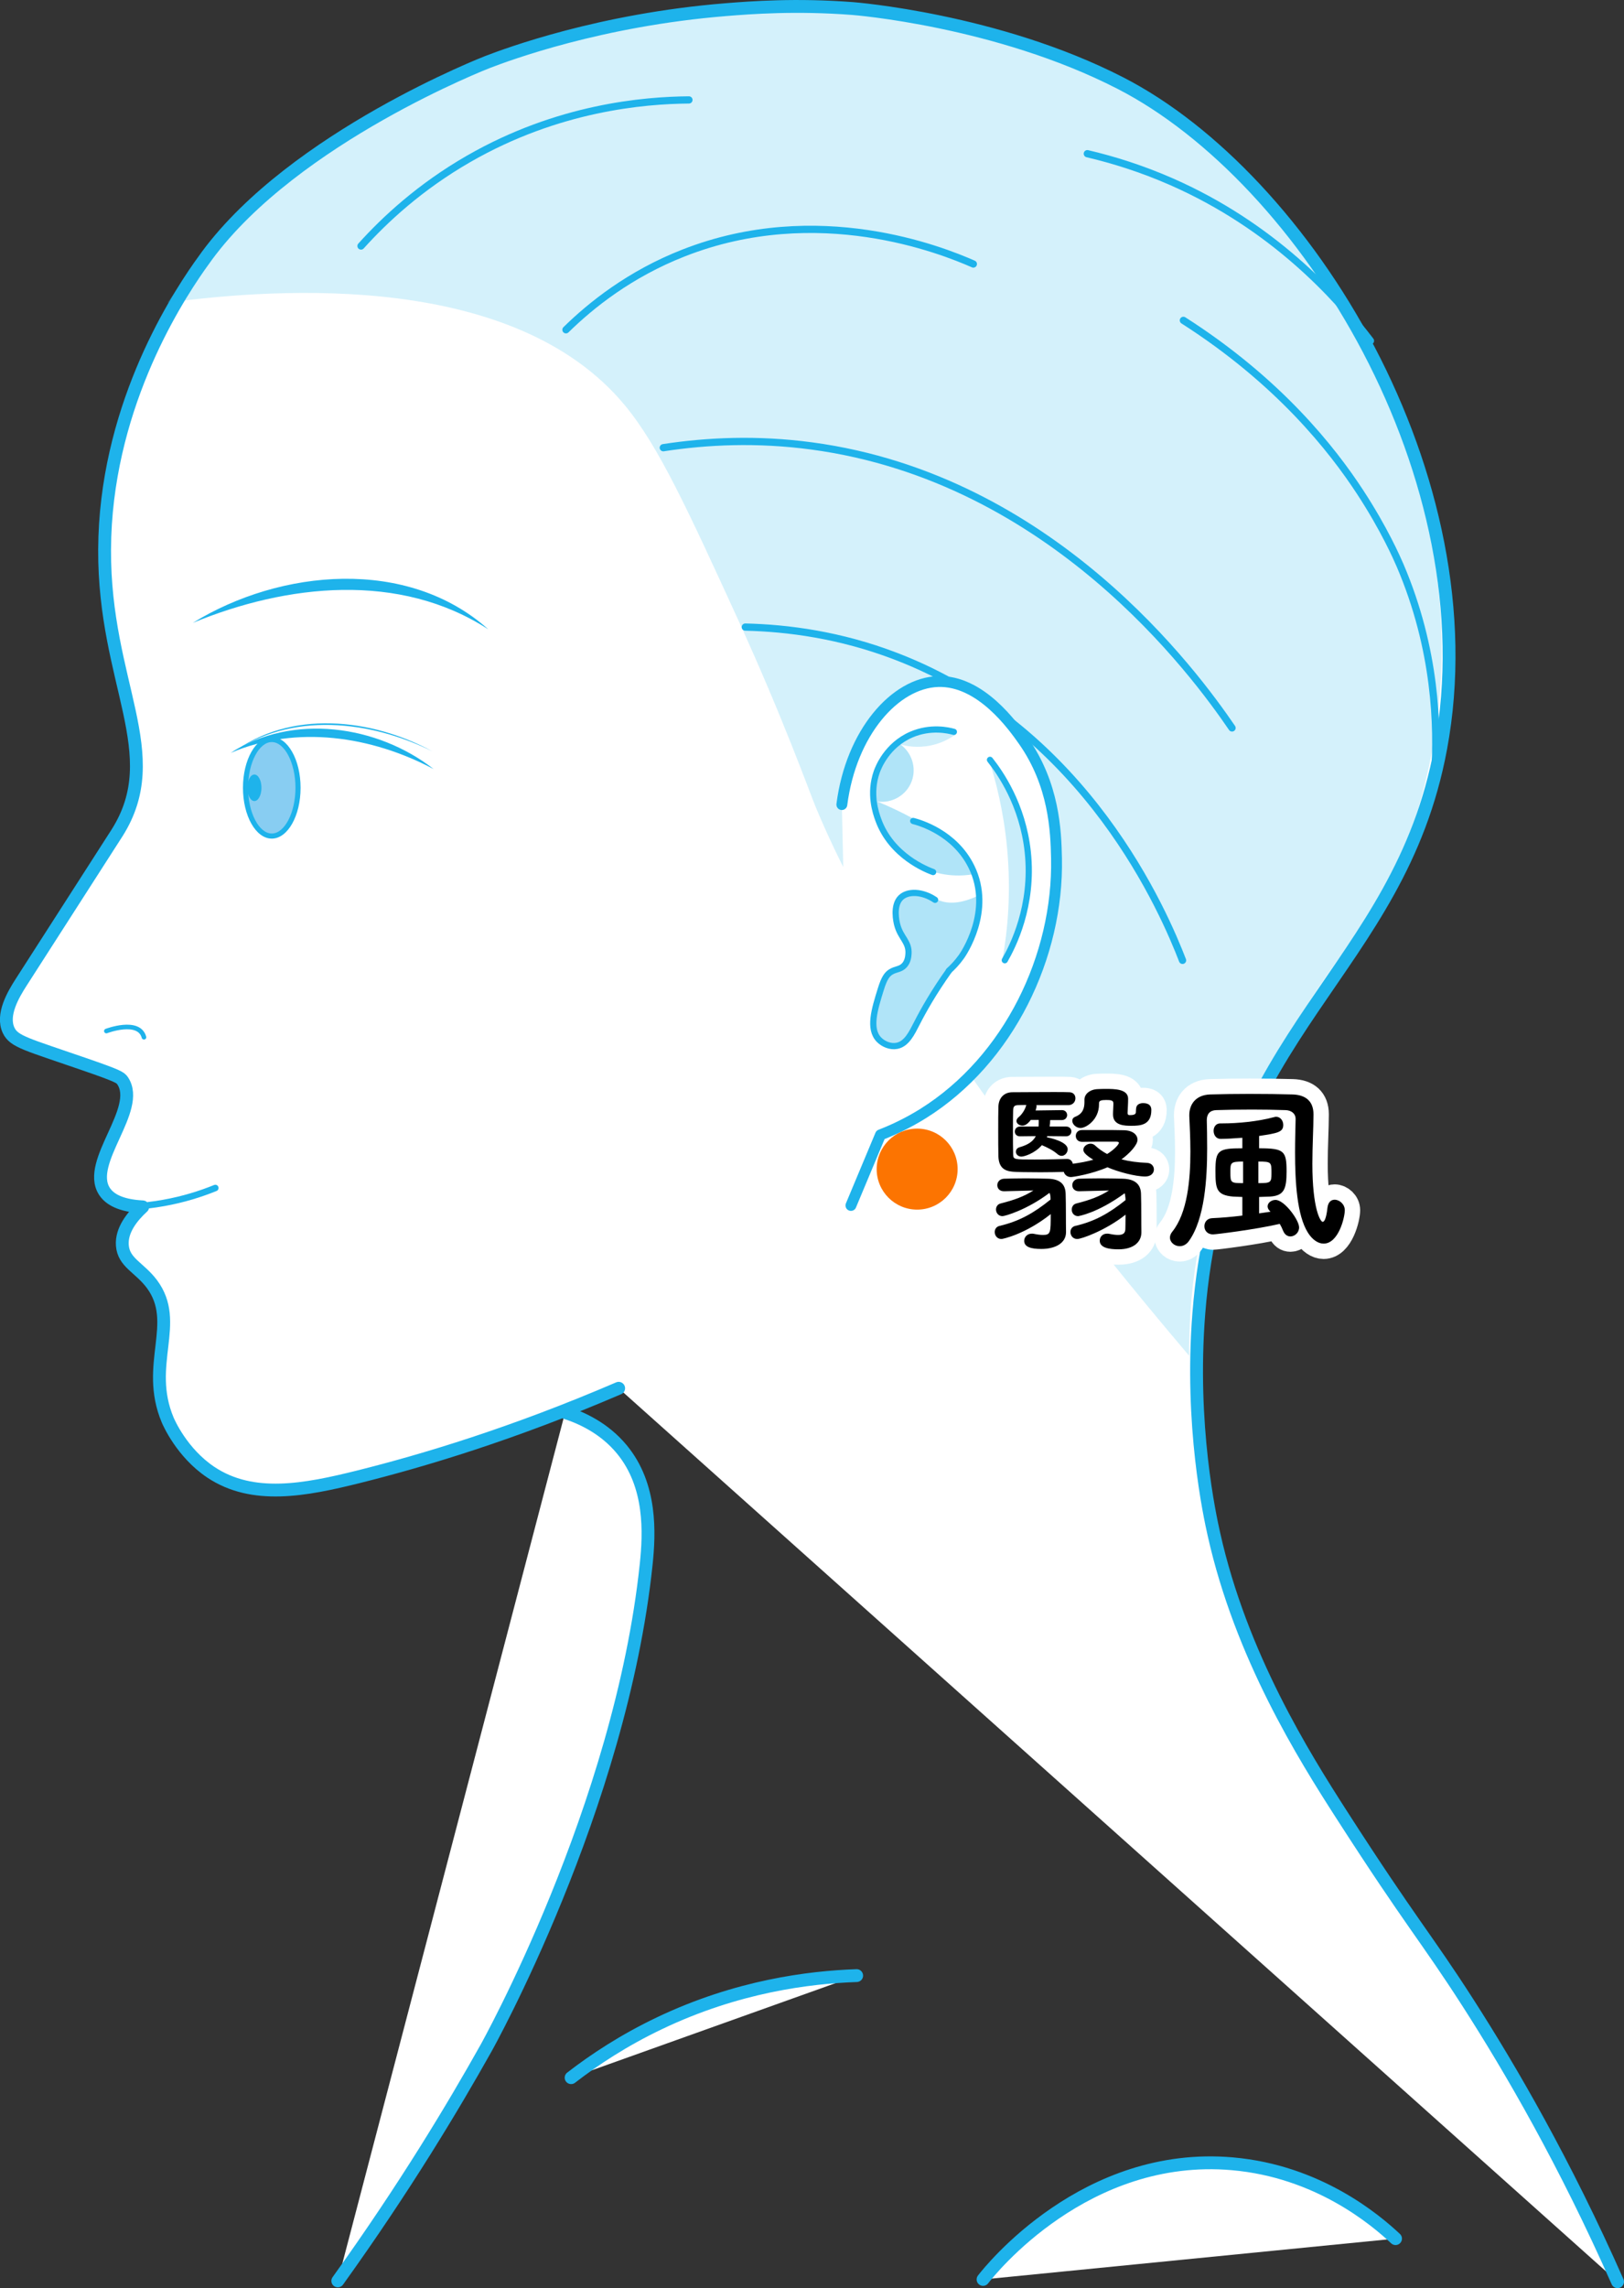 <?xml version="1.0" encoding="UTF-8"?><svg id="_イヤー_2" xmlns="http://www.w3.org/2000/svg" viewBox="0 0 264.42 372.33"><rect x="0" y="0" width="264.42" height="372.33" fill="#333333" stroke="none"/><defs><style>.cls-1{fill:#fc7401;}.cls-2,.cls-3,.cls-4,.cls-5,.cls-6{fill:#1eb3eb;}.cls-7{stroke-miterlimit:10;}.cls-7,.cls-8,.cls-9,.cls-10,.cls-11,.cls-12,.cls-13{stroke:#1eb3eb;stroke-linecap:round;}.cls-7,.cls-10,.cls-11,.cls-14,.cls-15,.cls-13{fill:none;}.cls-7,.cls-13{stroke-width:1.18px;}.cls-8{stroke-width:1.77px;}.cls-8,.cls-9,.cls-10,.cls-11,.cls-12,.cls-13{stroke-linejoin:round;}.cls-8,.cls-9,.cls-12{fill:#fff;}.cls-16{fill:#88cdf2;}.cls-9{stroke-width:1.05px;}.cls-10{stroke-width:1.01px;}.cls-11{stroke-width:.75px;}.cls-3{opacity:.24;}.cls-12{stroke-width:2.09px;}.cls-4{opacity:.19;}.cls-15{stroke:#fff;stroke-width:5px;}.cls-5{opacity:.35;}.cls-6{opacity:.22;}</style></defs><g id="_イヤー_1-2"><g><path class="cls-12" d="M263.37,371.28c-8.54-19.31-17.33-34.45-24.35-45.38-6.9-10.74-9.12-12.81-20.58-30.62-6.12-9.52-16.36-25.82-20.79-45.63-.68-3.02-3.89-17.71-2.46-35.91,3.64-46.33,32.58-55.32,39.39-92,8.18-44.03-22-92.76-52.18-108.23C162.31,3.2,138.84,1.39,138.84,1.39c-9.21-.71-16.59-.15-20.66,.18-20.48,1.66-35.48,7.25-38.82,8.53,0,0-31.35,12.15-45.64,31.48-.61,.83-1.23,1.71-1.23,1.71-4.45,6.35-15.35,23.78-15.46,46.12-.1,21.8,10.18,33.21,2.04,46.1-.8,1.26-8.99,13.98-15.67,24.4-1.2,1.88-3.2,5.22-1.99,7.76,.88,1.85,2.97,2.26,12.24,5.47,5.56,1.92,5.94,2.17,6.32,2.73,3.11,4.66-5.96,13.18-3,17.93,.82,1.31,2.59,2.39,6.27,2.58-1.65,1.52-3.51,3.75-3.32,6.27,.21,2.82,2.77,3.57,4.8,6.27,4.74,6.34-1.21,13.1,2.58,22.14,.17,.4,2.31,5.34,7.01,8.49,6.82,4.56,15.33,2.93,24.11,.74,10.56-2.64,25.07-6.98,42.31-14.39"/><path class="cls-4" d="M27.23,49.25c18.73-2.51,56.66-4.88,74.53,16.73,5.49,6.64,10.17,16.85,18.45,34.93,7.23,15.79,11.55,27.84,12.54,30.26,7.14,17.29,22.96,44.73,60.88,89.46-.12-13.48,2.58-23.69,4.92-30.26,3.78-10.63,9.23-19.03,14.76-27.55,6.91-10.65,8.81-11.41,12.54-18.69,5.52-10.78,7.09-20.3,7.87-25.34,4.74-30.4-8.59-56.97-12.05-63.46-4.36-8.17-15.29-27.93-38.13-40.59-12.45-6.9-24.13-9.3-30.62-10.58-15.32-3.02-27.3-2.23-35.11-1.66-11.84,.87-29.5,2.19-49.3,11.95-20.95,10.33-34.12,25.11-41.29,34.8Z"/><path class="cls-12" d="M92.01,229.84c2.58,.83,6.36,2.5,9.26,6.03,4.82,5.87,4.48,13.57,3.94,18.69-4.17,39.62-26.07,78.71-26.07,78.71-5.27,9.4-13.2,22.65-24.14,37.88"/><path class="cls-7" d="M58.78,40.03c3.85-4.27,9.57-9.61,17.52-14.18,14.56-8.37,28.55-9.53,35.87-9.59"/><path class="cls-7" d="M92.15,53.66c4.05-3.97,10.36-9.06,19.19-12.51,21.85-8.55,42.04-.43,47.14,1.81"/><path class="cls-7" d="M192.68,52.13c15.59,9.95,24.27,21.06,28.78,27.95,3.92,5.99,6.01,10.78,6.49,11.89,5.9,13.77,6.15,26.39,5.66,33.95"/><path class="cls-7" d="M108,72.85c7.11-1.09,15.29-1.48,24.19-.28,39.12,5.26,62.35,37.01,68.41,45.88"/><path class="cls-7" d="M121.35,102.04c6.93,.16,15.43,1.27,24.47,4.73,31.25,11.93,43.88,42.17,46.72,49.5"/><path class="cls-13" d="M177.04,25.01c4.22,.99,8.88,2.44,13.77,4.59,16.28,7.17,26.63,18.38,32.33,25.86"/><path class="cls-2" d="M31.4,101.35c14.26-8.77,34.95-10.7,48.11,1.06-14.47-9.39-32.82-7.37-48.11-1.06h0Z"/><g><path class="cls-2" d="M37.56,122.5c10.07-6.47,23.85-4.53,33.04,2.64-10.13-5.36-22.27-7.2-33.04-2.64h0Z"/><path class="cls-2" d="M37.74,122.59c9.46-7.18,22.7-5.73,32.66-.33-10.1-5.04-23.03-6.52-32.66,.33h0Z"/><g><g><path class="cls-16" d="M44.25,136.04c-2.35,0-4.27-3.52-4.27-7.85s1.92-7.85,4.27-7.85,4.27,3.6,4.27,7.85-1.96,7.85-4.27,7.85Z"/><path class="cls-2" d="M44.25,120.75c2.09,0,3.86,3.41,3.86,7.44s-1.77,7.44-3.86,7.44-3.86-3.41-3.86-7.44,1.77-7.44,3.86-7.44m0-.83c-2.59,0-4.69,3.7-4.69,8.27s2.1,8.27,4.69,8.27,4.69-3.7,4.69-8.27-2.1-8.27-4.69-8.27h0Z"/></g><ellipse class="cls-2" cx="41.42" cy="128.19" rx="1.15" ry="2.16"/></g></g><path class="cls-11" d="M17.32,167.77s5.29-2.02,6.12,1.01"/><path class="cls-9" d="M24.18,196.11c.81-.09,1.64-.22,2.49-.37,3.19-.57,6-1.46,8.39-2.43"/><path class="cls-12" d="M139.48,321.47c-7.73,.27-19.46,1.72-32.1,7.75-5.81,2.77-10.59,5.92-14.39,8.86"/><path class="cls-12" d="M160.06,370.91c1.21-1.57,16.69-20.91,40.59-18.82,13.99,1.22,23.32,9.13,26.57,12.18"/></g><g><path class="cls-8" d="M137.07,130.92c1.5-11.7,8.64-19.78,15.65-20.02,6.97-.23,12.28,7.32,13.9,9.62,5.04,7.17,5.31,14.74,5.4,19.14,.33,15.86-7.71,32.78-21.71,41.53-2.71,1.69-5.17,2.78-6.95,3.47l-4.81,11.49"/><path class="cls-10" d="M151.93,141.9c-1.02-.37-6.77-2.6-8.91-8.46-.44-1.2-1.51-4.3-.27-7.84,.25-.7,1.64-4.33,5.61-6.06,3.19-1.38,6.09-.69,6.95-.45"/><path class="cls-10" d="M161.19,123.64c1.65,2.09,5.32,7.3,6.15,14.97,.95,8.81-2.46,15.41-3.74,17.64"/><path class="cls-10" d="M148.69,133.59c.98,.25,6.76,1.86,9.5,7.48,3.5,7.17-1.38,14.22-1.66,14.61-.73,1.02-1.47,1.76-2.02,2.26"/><path class="cls-10" d="M152.25,146.42c-2.09-1.4-4.44-1.46-5.58-.36-1.34,1.29-.7,3.99-.59,4.4,.56,2.17,1.97,2.78,1.84,4.75-.03,.4-.09,1.21-.65,1.84-.66,.74-1.42,.59-2.26,1.13-.56,.36-1.04,.96-1.6,2.79-1.02,3.28-2,6.43-.3,8.2,.71,.73,1.86,1.21,2.91,1.01,1.62-.3,2.46-2.11,3.27-3.68,1.09-2.13,2.73-5.04,5.2-8.51"/><path class="cls-5" d="M155.49,137.89c1.51,1.63,2.41,3.25,2.94,4.37-1.27,.22-4.9,.66-8.73-1.31-1.12-.57-4.43-2.34-6.06-6.24-.73-1.74-.88-3.31-.89-4.33,2.37,.98,4.28,1.93,5.61,2.65,3.3,1.77,5.25,2.82,7.13,4.86Z"/><path class="cls-3" d="M164.37,128.78c1.56,3.29,2.07,6.05,2.38,7.78,.37,2.12,.69,5.09,.42,8.64-.08,2.22-.56,5.53-2.54,8.82-.44,.73-.91,1.38-1.38,1.96,.81-4.61,1.41-10.83,.71-18.12-.55-5.79-1.78-10.71-3.03-14.55,1.02,1.26,2.31,3.08,3.45,5.46Z"/><path class="cls-5" d="M159.62,145.59c.02,1.44-.13,3.52-.95,5.82-1,2.8-1.94,2.91-4.28,6.65-4.18,6.68-6.24,10.36-6.24,10.36-.2,.36-.72,1.29-1.72,1.63-.83,.29-1.79,.11-2.49-.36-.35-.23-.91-.71-1.31-1.9-.65-1.93-.63-5.02,1.19-7.84,1.74-2.69,3.44-2.52,3.74-4.45,.23-1.46-.7-1.76-1.25-4.92-.32-1.88-.58-3.52,.36-4.47,.77-.77,2-.74,2.73-.71,1.66,.05,2.6,.76,3.56,1.13,1.33,.51,3.4,.67,6.65-.95Z"/><path class="cls-5" d="M148.45,127.11c-.84,2.29-3.24,3.69-5.69,3.3-.17-.86-.38-2.54,.21-4.5,.86-2.81,2.83-4.36,3.52-4.86,1.97,1.35,2.77,3.86,1.96,6.06Z"/><path class="cls-6" d="M151.55,121.3c-2.21,.46-4.02,.1-4.94-.16,.59-.56,1.63-1.39,3.14-1.89,2.76-.92,5.16-.1,5.92,.2-.75,.55-2.15,1.44-4.12,1.85Z"/></g><rect class="cls-14" x="96.33" y="96.2" width="94.44" height="116.18"/><g><circle class="cls-1" cx="149.33" cy="190.24" r="6.59"/><g><g><path class="cls-15" d="M163.46,193.84c-.72,0-1.08-.48-1.08-.99s.39-1.02,1.11-1.05c1.08-.03,2.31-.06,3.54-.06s2.49,.03,3.63,.06c1.95,.06,2.82,.9,2.85,2.49,.06,1.77,.03,4.8,.06,6.09v.12c0,1.8-1.77,2.73-4.02,2.73-1.71,0-2.79-.33-2.79-1.32,0-.6,.48-1.17,1.23-1.17,.12,0,.24,0,.36,.03,.57,.12,1.05,.18,1.44,.18,1.29,0,1.29-.36,1.29-3.39-4.2,3.33-7.86,4.05-8.01,4.05-.72,0-1.11-.57-1.11-1.14,0-.45,.27-.87,.78-.99,3.18-.75,5.52-2.04,8.31-4.29,0-.39,0-.78-.18-1.08-3.66,2.76-7.23,3.78-7.65,3.78-.66,0-1.05-.54-1.05-1.08,0-.42,.24-.87,.78-.99,2.25-.57,3.78-1.14,5.31-2.1-1.53,.03-3.36,.09-4.77,.12h-.03Zm12.72-8.04c-.69,0-1.02-.48-1.02-.96s.33-.96,1.02-.96c5.34,0,5.91,0,6.78,.03,1.59,.03,2.25,.81,2.25,1.56,0,.84-1.32,2.25-2.61,3.18,1.26,.33,2.64,.51,4.14,.57,.75,.03,1.14,.54,1.14,1.08,0,.57-.45,1.14-1.41,1.14-1.65,0-4.5-.78-6.15-1.5-2.64,1.14-5.64,1.59-5.94,1.59-.63,0-1.05-.39-1.17-.84-.9,.03-2.34,.06-3.78,.06-2.01,0-4.05-.03-4.56-.09-1.32-.12-2.25-.66-2.31-2.52-.03-1.14-.03-2.67-.03-4.17s0-2.94,.03-3.9c.06-1.56,1.05-2.34,2.28-2.34,.96,0,4.17-.03,6.6-.03,1.2,0,2.25,0,2.7,.03,.66,.03,.96,.48,.96,.99,0,.54-.39,1.08-1.11,1.11h-5.25c.03,.06,.03,.12,.03,.18v.09c-.03,.18-.09,.39-.15,.6l4.26-.06h.03c.54,0,.84,.39,.84,.81,0,.39-.3,.81-.87,.81h-1.89c0,.36-.03,.69-.09,1.05h2.67c.57,0,.87,.39,.87,.78,0,.42-.3,.81-.87,.81l-3.06-.03c-.03,.06-.03,.12-.06,.18,.54,.12,3.39,.72,3.39,1.95,0,.57-.45,1.08-.99,1.08-.21,0-.45-.09-.66-.27-.75-.66-1.71-1.11-2.55-1.47-1.2,1.38-2.91,1.86-3.33,1.86-.57,0-.9-.39-.9-.78,0-.33,.18-.63,.63-.75,1.35-.39,2.16-.93,2.61-1.8l-2.55,.03h-.03c-.57,0-.84-.39-.84-.78s.3-.81,.87-.81h3c.03-.33,.03-.69,.03-1.08h-1.29c-.6,.78-1.02,.93-1.38,.93-.51,0-.96-.36-.96-.75,0-.21,.12-.45,.39-.66,.42-.33,1.02-1.14,1.2-1.92v-.03c-.63,0-1.14,.03-1.38,.03-.45,.03-.72,.12-.75,.81-.03,.81-.03,2.1-.03,3.45s0,2.73,.03,3.75c.03,.84,.12,.84,3.48,.84,2.04,0,4.5-.06,5.25-.09h.06c.54,0,.84,.36,.93,.78,1.32-.18,2.4-.39,3.33-.66-1.38-.84-1.62-1.29-1.62-1.62,0-.54,.6-.99,1.17-.99,.27,0,.51,.09,.72,.27,.6,.57,1.26,1.02,1.98,1.41,1.05-.63,1.92-1.53,1.92-1.83,0-.09-.09-.18-.42-.18h-1.44c-1.29,0-2.76,0-4.11,.03h-.03Zm-.51,8.04c-.72,0-1.08-.48-1.08-.99s.39-1.02,1.11-1.05c1.08-.03,2.28-.06,3.51-.06s2.49,.03,3.63,.06c1.95,.06,2.91,.9,2.94,2.49,.06,1.77,.03,4.86,.06,6.15v.09c0,1.59-1.29,2.76-3.72,2.76-1.53,0-3.06-.24-3.06-1.41,0-.6,.45-1.14,1.17-1.14,.12,0,.27,0,.39,.03,.57,.12,1.05,.18,1.41,.18,.81,0,1.17-.27,1.2-.93,0,0,.03-1.11,.03-2.37-3.3,2.61-7.2,3.96-7.86,3.96-.72,0-1.11-.57-1.11-1.14,0-.45,.27-.87,.78-.99,3.12-.72,5.46-2.01,8.19-4.2,0-.27-.03-.51-.06-.69,0-.15-.03-.3-.09-.42-4.47,3.27-7.56,3.72-7.56,3.72-.69,0-1.05-.54-1.05-1.05,0-.45,.24-.9,.78-1.02,2.25-.57,3.75-1.14,5.28-2.1-1.56,.03-3.42,.09-4.86,.12h-.03Zm.9-14.91c0-.96,.96-1.68,2.19-1.71,.48-.03,.93-.03,1.35-.03,1.29,0,3.57,0,3.57,1.59,0,.9-.06,1.47-.09,2.34,0,.21,.12,.33,.27,.33h.21c.78,0,.87-.3,.87-.45,.03-.3,0-.69,.12-.96,.15-.36,.6-.54,1.05-.54,1.35,0,1.35,.87,1.35,1.14,0,2.43-1.77,2.55-3.24,2.55-1.08,0-3-.03-3-1.83,0-.69,.06-1.11,.06-1.62v-.24c0-.45-.45-.51-1.17-.51-.87,0-1.17,.12-1.17,.54v.18c0,2.52-2.13,3.84-3,3.84-.75,0-1.35-.63-1.35-1.17,0-.27,.12-.51,.48-.66,1.23-.48,1.5-1.38,1.5-2.4v-.39Z"/><path class="cls-15" d="M212.96,200.59c-1.77-2.79-2.1-8.22-2.1-13.05,0-1.98,.06-3.84,.09-5.4v-.06c0-.93-.75-1.41-1.62-1.44-1.77-.06-3.63-.09-5.46-.09-2.07,0-4.05,.03-5.85,.09-1.02,.03-1.53,.63-1.53,1.62,.03,1.11,.06,2.73,.06,4.59,0,4.89-.39,11.49-2.97,15.09-.42,.6-.99,.84-1.5,.84-.84,0-1.59-.63-1.59-1.41,0-.3,.12-.63,.39-.96,2.46-3.06,2.94-8.46,2.94-12.99,0-2.31-.12-4.38-.18-5.82v-.15c0-1.62,.93-3.27,3.39-3.36,2.07-.06,4.26-.09,6.45-.09,2.46,0,4.86,.03,6.96,.09,2.19,.06,3.42,1.14,3.42,3.21v.09c0,2.1-.18,5.04-.18,7.98,0,7.38,1.32,9.45,1.68,9.45,.3,0,.6-.66,.78-2.31,.12-.93,.6-1.29,1.17-1.29,.78,0,1.65,.72,1.65,1.71,0,1.17-1.02,5.43-3.45,5.43-.9,0-1.83-.63-2.55-1.77Zm-6.27-3.6c-.21-.24-.3-.48-.3-.69,0-.57,.6-1.05,1.29-1.05,1.44,0,3.84,3.27,3.84,4.47,0,.87-.72,1.47-1.41,1.47-.48,0-.93-.27-1.2-.93-.15-.39-.33-.75-.54-1.11-4.02,.93-10.44,1.71-10.86,1.71-.96,0-1.41-.66-1.41-1.32s.42-1.29,1.29-1.32c1.44-.06,3.18-.21,4.89-.42v-3.03c-.51-.03-1.02-.03-1.5-.06-2.76-.24-2.88-1.29-2.88-4.23,0-3.3,.45-3.63,4.38-3.63v-1.71c-1.5,.12-2.79,.18-3.51,.18h-.03c-.75,0-1.14-.66-1.14-1.32,0-.6,.36-1.2,1.08-1.2h.36c2.46,0,5.73-.3,8.4-1.02,.12-.03,.24-.06,.33-.06,.72,0,1.17,.66,1.17,1.32,0,1.17-.87,1.35-3.93,1.8v2.01c4.08,0,4.47,.42,4.47,3.78,0,2.88-.42,3.93-2.7,4.08-.6,.03-1.2,.03-1.77,.06v2.67c.66-.09,1.29-.18,1.86-.27l-.18-.18Zm-4.29-7.98c-2.07,0-2.07,.18-2.07,1.74,0,1.71,.06,1.77,2.07,1.77v-3.51Zm2.49,3.51c2.01,0,2.13-.09,2.13-1.59,0-1.83,0-1.92-2.13-1.92v3.51Z"/></g><g><path d="M163.46,193.84c-.72,0-1.08-.48-1.08-.99s.39-1.02,1.11-1.05c1.08-.03,2.31-.06,3.54-.06s2.49,.03,3.63,.06c1.95,.06,2.82,.9,2.85,2.49,.06,1.77,.03,4.8,.06,6.09v.12c0,1.8-1.77,2.73-4.02,2.73-1.71,0-2.79-.33-2.79-1.32,0-.6,.48-1.17,1.23-1.17,.12,0,.24,0,.36,.03,.57,.12,1.05,.18,1.44,.18,1.29,0,1.29-.36,1.29-3.39-4.2,3.33-7.86,4.05-8.01,4.05-.72,0-1.11-.57-1.11-1.14,0-.45,.27-.87,.78-.99,3.18-.75,5.52-2.04,8.31-4.29,0-.39,0-.78-.18-1.08-3.66,2.76-7.23,3.78-7.65,3.78-.66,0-1.05-.54-1.05-1.08,0-.42,.24-.87,.78-.99,2.25-.57,3.78-1.14,5.31-2.1-1.53,.03-3.36,.09-4.77,.12h-.03Zm12.72-8.04c-.69,0-1.02-.48-1.02-.96s.33-.96,1.02-.96c5.34,0,5.91,0,6.78,.03,1.59,.03,2.25,.81,2.25,1.56,0,.84-1.32,2.25-2.61,3.18,1.26,.33,2.64,.51,4.14,.57,.75,.03,1.14,.54,1.14,1.08,0,.57-.45,1.14-1.41,1.14-1.65,0-4.5-.78-6.15-1.5-2.64,1.14-5.64,1.59-5.94,1.59-.63,0-1.05-.39-1.17-.84-.9,.03-2.34,.06-3.78,.06-2.01,0-4.05-.03-4.56-.09-1.32-.12-2.25-.66-2.31-2.52-.03-1.14-.03-2.67-.03-4.17s0-2.94,.03-3.9c.06-1.56,1.05-2.34,2.28-2.34,.96,0,4.17-.03,6.6-.03,1.2,0,2.25,0,2.7,.03,.66,.03,.96,.48,.96,.99,0,.54-.39,1.08-1.11,1.11h-5.25c.03,.06,.03,.12,.03,.18v.09c-.03,.18-.09,.39-.15,.6l4.26-.06h.03c.54,0,.84,.39,.84,.81,0,.39-.3,.81-.87,.81h-1.89c0,.36-.03,.69-.09,1.05h2.67c.57,0,.87,.39,.87,.78,0,.42-.3,.81-.87,.81l-3.06-.03c-.03,.06-.03,.12-.06,.18,.54,.12,3.39,.72,3.39,1.95,0,.57-.45,1.08-.99,1.08-.21,0-.45-.09-.66-.27-.75-.66-1.71-1.11-2.55-1.47-1.2,1.38-2.91,1.86-3.33,1.86-.57,0-.9-.39-.9-.78,0-.33,.18-.63,.63-.75,1.35-.39,2.16-.93,2.61-1.8l-2.55,.03h-.03c-.57,0-.84-.39-.84-.78s.3-.81,.87-.81h3c.03-.33,.03-.69,.03-1.08h-1.29c-.6,.78-1.02,.93-1.38,.93-.51,0-.96-.36-.96-.75,0-.21,.12-.45,.39-.66,.42-.33,1.02-1.14,1.2-1.92v-.03c-.63,0-1.14,.03-1.38,.03-.45,.03-.72,.12-.75,.81-.03,.81-.03,2.1-.03,3.45s0,2.73,.03,3.75c.03,.84,.12,.84,3.48,.84,2.04,0,4.5-.06,5.25-.09h.06c.54,0,.84,.36,.93,.78,1.32-.18,2.4-.39,3.33-.66-1.38-.84-1.62-1.29-1.62-1.62,0-.54,.6-.99,1.17-.99,.27,0,.51,.09,.72,.27,.6,.57,1.26,1.02,1.98,1.41,1.05-.63,1.92-1.53,1.92-1.83,0-.09-.09-.18-.42-.18h-1.44c-1.29,0-2.76,0-4.11,.03h-.03Zm-.51,8.04c-.72,0-1.08-.48-1.08-.99s.39-1.02,1.11-1.05c1.08-.03,2.28-.06,3.51-.06s2.49,.03,3.63,.06c1.95,.06,2.91,.9,2.94,2.49,.06,1.77,.03,4.86,.06,6.15v.09c0,1.59-1.29,2.76-3.72,2.76-1.53,0-3.06-.24-3.06-1.41,0-.6,.45-1.14,1.17-1.14,.12,0,.27,0,.39,.03,.57,.12,1.05,.18,1.41,.18,.81,0,1.17-.27,1.2-.93,0,0,.03-1.11,.03-2.37-3.3,2.61-7.2,3.96-7.86,3.96-.72,0-1.11-.57-1.11-1.14,0-.45,.27-.87,.78-.99,3.12-.72,5.46-2.01,8.19-4.2,0-.27-.03-.51-.06-.69,0-.15-.03-.3-.09-.42-4.47,3.27-7.56,3.72-7.56,3.72-.69,0-1.05-.54-1.05-1.05,0-.45,.24-.9,.78-1.02,2.25-.57,3.75-1.14,5.28-2.1-1.56,.03-3.42,.09-4.86,.12h-.03Zm.9-14.91c0-.96,.96-1.68,2.19-1.71,.48-.03,.93-.03,1.35-.03,1.29,0,3.57,0,3.57,1.59,0,.9-.06,1.47-.09,2.34,0,.21,.12,.33,.27,.33h.21c.78,0,.87-.3,.87-.45,.03-.3,0-.69,.12-.96,.15-.36,.6-.54,1.05-.54,1.35,0,1.35,.87,1.35,1.14,0,2.43-1.77,2.55-3.24,2.55-1.08,0-3-.03-3-1.83,0-.69,.06-1.11,.06-1.62v-.24c0-.45-.45-.51-1.17-.51-.87,0-1.17,.12-1.17,.54v.18c0,2.52-2.13,3.84-3,3.84-.75,0-1.35-.63-1.35-1.17,0-.27,.12-.51,.48-.66,1.23-.48,1.5-1.38,1.5-2.4v-.39Z"/><path d="M212.96,200.59c-1.77-2.79-2.1-8.22-2.1-13.05,0-1.98,.06-3.84,.09-5.4v-.06c0-.93-.75-1.41-1.62-1.44-1.77-.06-3.63-.09-5.46-.09-2.07,0-4.05,.03-5.85,.09-1.02,.03-1.53,.63-1.53,1.62,.03,1.11,.06,2.73,.06,4.59,0,4.89-.39,11.49-2.97,15.09-.42,.6-.99,.84-1.5,.84-.84,0-1.59-.63-1.59-1.41,0-.3,.12-.63,.39-.96,2.46-3.06,2.94-8.46,2.94-12.99,0-2.31-.12-4.38-.18-5.82v-.15c0-1.62,.93-3.27,3.39-3.36,2.07-.06,4.26-.09,6.45-.09,2.46,0,4.86,.03,6.96,.09,2.19,.06,3.42,1.14,3.42,3.21v.09c0,2.1-.18,5.04-.18,7.98,0,7.38,1.32,9.45,1.68,9.45,.3,0,.6-.66,.78-2.31,.12-.93,.6-1.29,1.17-1.29,.78,0,1.65,.72,1.65,1.71,0,1.17-1.02,5.43-3.45,5.43-.9,0-1.83-.63-2.55-1.77Zm-6.27-3.6c-.21-.24-.3-.48-.3-.69,0-.57,.6-1.05,1.29-1.05,1.44,0,3.84,3.27,3.84,4.47,0,.87-.72,1.47-1.41,1.47-.48,0-.93-.27-1.2-.93-.15-.39-.33-.75-.54-1.11-4.02,.93-10.44,1.71-10.86,1.71-.96,0-1.41-.66-1.41-1.32s.42-1.29,1.29-1.32c1.44-.06,3.18-.21,4.89-.42v-3.03c-.51-.03-1.02-.03-1.5-.06-2.76-.24-2.88-1.29-2.88-4.23,0-3.3,.45-3.63,4.38-3.63v-1.71c-1.5,.12-2.79,.18-3.51,.18h-.03c-.75,0-1.14-.66-1.14-1.32,0-.6,.36-1.2,1.08-1.2h.36c2.46,0,5.73-.3,8.4-1.02,.12-.03,.24-.06,.33-.06,.72,0,1.17,.66,1.17,1.32,0,1.17-.87,1.35-3.93,1.8v2.01c4.08,0,4.47,.42,4.47,3.78,0,2.88-.42,3.93-2.7,4.08-.6,.03-1.2,.03-1.77,.06v2.67c.66-.09,1.29-.18,1.86-.27l-.18-.18Zm-4.29-7.98c-2.07,0-2.07,.18-2.07,1.74,0,1.71,.06,1.77,2.07,1.77v-3.51Zm2.49,3.51c2.01,0,2.13-.09,2.13-1.59,0-1.83,0-1.92-2.13-1.92v3.51Z"/></g></g></g></g></svg>